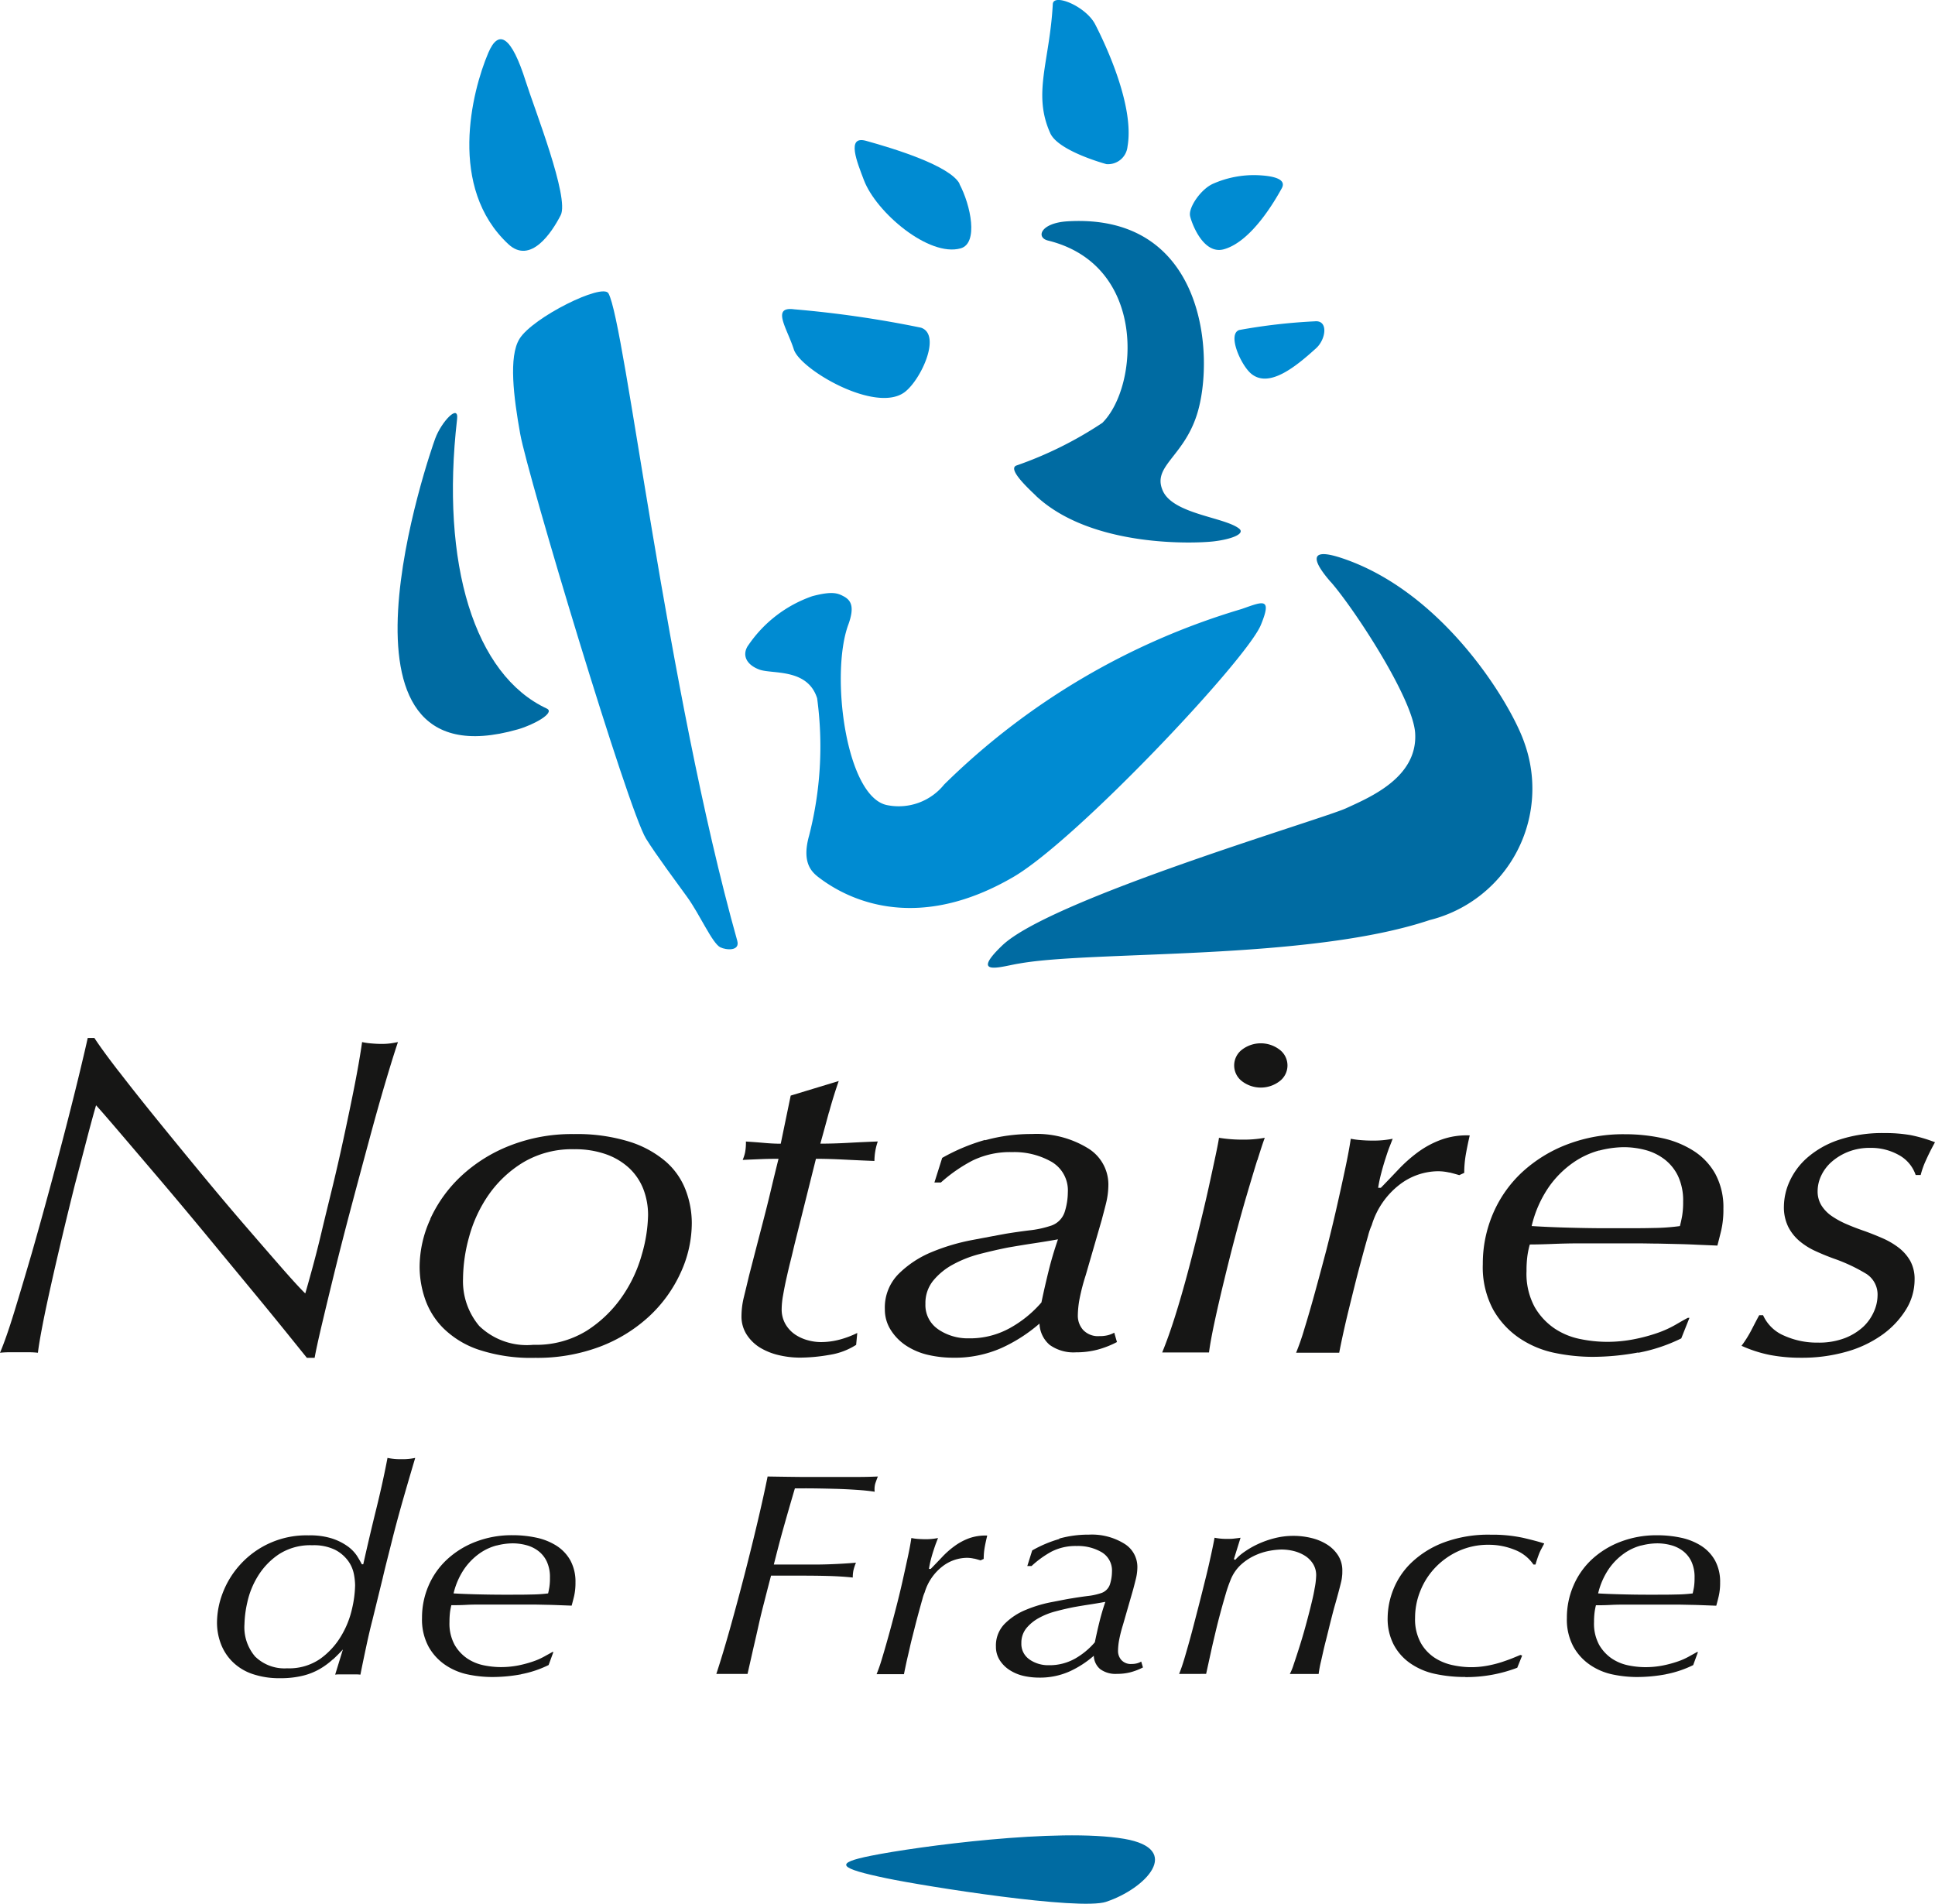 <svg xmlns="http://www.w3.org/2000/svg" xmlns:xlink="http://www.w3.org/1999/xlink" width="62" height="61" viewBox="0 0 62 61"><defs><clipPath id="a"><rect width="62" height="61" fill="none"/></clipPath></defs><g clip-path="url(#a)"><path d="M35.444,60.938c-.867.285-5.773-.49-7.033-.753-1.548-.323-1.711-.485-.489-.726,1.474-.295,5.989-.9,8.1-.539,1.9.325.687,1.6-.582,2.018" fill="#006ba2"/><path d="M16.29,7.825c-1.945-1.808-1.178-4.877-.645-6.13.336-.792.747-.521,1.2.911.276.877,1.406,3.73,1.121,4.288S17,8.481,16.29,7.825" fill="#008bd2"/><path d="M23.967,20.687c-.2.307-.05.613.362.767s1.546-.052,1.853.92a11.489,11.489,0,0,1-.257,4.4c-.258.919.119,1.2.361,1.379,1.029.766,3.194,1.688,6.18-.051,2.02-1.174,7.469-6.953,7.933-8.076.375-.91.057-.747-.619-.511a22.822,22.822,0,0,0-9.528,5.622,1.869,1.869,0,0,1-1.8.666c-1.345-.214-1.858-4.19-1.273-5.782.214-.587.089-.791-.157-.919-.179-.094-.356-.168-.992,0a4.106,4.106,0,0,0-2.061,1.585" fill="#008bd2"/><path d="M30.748,5.89c-.312-.586-2.123-1.135-3-1.378-.645-.179-.279.7-.068,1.257.392,1.038,2.084,2.474,3.1,2.189.576-.16.327-1.378-.041-2.069" fill="#008bd2"/><path d="M29.512,10.5a34.568,34.568,0,0,0-4.064-.589c-.746-.1-.227.609-.012,1.287.21.648,2.633,2.063,3.554,1.364.524-.4,1.182-1.837.521-2.062" fill="#008bd2"/><path d="M39.707,10.574a18.5,18.5,0,0,1,2.42-.278c.443-.045.36.575.044.861-.654.594-1.517,1.3-2.09.81-.325-.28-.762-1.261-.374-1.393" fill="#008bd2"/><path d="M35.454,5.259a.627.627,0,0,0,.673-.563c.227-1.279-.68-3.226-1.036-3.916-.3-.58-1.339-1.008-1.358-.649-.1,1.851-.654,2.865-.081,4.137.26.579,1.8.991,1.8.991" fill="#008bd2"/><path d="M16.6,23.368c.505-.145,1.2-.53.92-.664-2.315-1.077-3.41-4.618-2.874-9.279.057-.5-.5.084-.7.624-.142.379-3.916,11.2,2.651,9.32" fill="#006ba2"/><path d="M42.644,18.651c.746.854,2.638,3.736,2.7,4.848.08,1.411-1.443,2.045-2.215,2.4s-9.478,2.912-11.021,4.4c-1.077,1.034.035.651.547.575,2.34-.423,9.255-.086,13.153-1.393a4.34,4.34,0,0,0,3.038-5.673c-.414-1.224-2.578-4.847-5.87-5.931-1.146-.377-.844.192-.333.776" fill="#006ba2"/><path d="M33.19,15.881c-.39-.366-.876-.857-.628-.963a12.174,12.174,0,0,0,2.758-1.368c1.169-1.162,1.438-5.059-1.74-5.842-.4-.1-.234-.567.633-.617,4.432-.26,4.72,4.362,4.138,6.193-.436,1.37-1.445,1.658-1.092,2.444.335.748,1.977.841,2.444,1.21.2.16-.214.335-.8.407s-3.936.216-5.717-1.464" fill="#006ba2"/><path d="M23.082,30.355c-.261-.128-.656-1.05-1.066-1.615-.3-.416-1.005-1.362-1.317-1.869-.579-.936-3.791-11.631-4.031-12.968-.211-1.175-.375-2.476-.024-3.044.423-.689,2.665-1.8,2.852-1.459.532.953,1.865,12.69,4.127,20.745.094.338-.357.3-.541.209" fill="#008bd2"/><path d="M38.131,6.913c-.053-.266.353-.869.757-1.034a3.236,3.236,0,0,1,1.364-.267c.567.018.979.129.817.422-.185.334-.946,1.692-1.844,1.95-.679.2-1.056-.87-1.095-1.071" fill="#008bd2"/><path d="M3.812,34.336q.539.7,1.22,1.539t1.423,1.738q.743.9,1.415,1.678t1.185,1.365q.513.584.726.788c.047-.156.117-.406.212-.752s.2-.749.309-1.211.234-.964.364-1.5.253-1.083.37-1.628.228-1.073.328-1.584.18-.97.238-1.379a2.044,2.044,0,0,0,.291.043c.113.01.222.016.329.016a2.11,2.11,0,0,0,.282-.016c.071-.009.153-.024.247-.043q-.158.467-.407,1.307t-.521,1.854q-.275,1.014-.566,2.11t-.53,2.065q-.238.971-.416,1.723c-.118.5-.194.854-.23,1.059H9.833l-.645-.8q-.5-.619-1.194-1.459T6.517,39.46q-.786-.949-1.494-1.78T3.784,36.227q-.53-.62-.706-.811-.124.424-.3,1.1T2.4,37.956c-.129.517-.259,1.046-.389,1.592s-.251,1.065-.362,1.562-.207.942-.283,1.335-.127.692-.151.9a2.591,2.591,0,0,0-.283-.016H.31a2.851,2.851,0,0,0-.31.016q.2-.469.459-1.315t.557-1.869q.292-1.02.584-2.1t.54-2.044q.247-.962.424-1.7t.247-1.059h.213q.246.379.787,1.08" fill="#161615"/><path d="M15.359,42.49a2.194,2.194,0,0,0,1.731.6,3.09,3.09,0,0,0,1.7-.445,3.984,3.984,0,0,0,1.136-1.089,4.448,4.448,0,0,0,.639-1.358,4.832,4.832,0,0,0,.2-1.256,2.3,2.3,0,0,0-.151-.84,1.84,1.84,0,0,0-.452-.672,2.133,2.133,0,0,0-.747-.446,2.952,2.952,0,0,0-1.011-.16,3.058,3.058,0,0,0-1.643.423,3.677,3.677,0,0,0-1.109,1.044,4.363,4.363,0,0,0-.622,1.344,5.133,5.133,0,0,0-.194,1.336,2.226,2.226,0,0,0,.523,1.52m-1.573-3.433a4.365,4.365,0,0,1,.983-1.367,4.894,4.894,0,0,1,1.56-.98,5.426,5.426,0,0,1,2.056-.373,5.671,5.671,0,0,1,1.772.241,3.312,3.312,0,0,1,1.172.637,2.3,2.3,0,0,1,.637.907,2.97,2.97,0,0,1,.2,1.067,3.811,3.811,0,0,1-.356,1.588,4.391,4.391,0,0,1-1.01,1.4,4.864,4.864,0,0,1-1.577.972,5.691,5.691,0,0,1-2.075.358,5.347,5.347,0,0,1-1.817-.263,2.952,2.952,0,0,1-1.134-.695,2.456,2.456,0,0,1-.585-.951,3.189,3.189,0,0,1-.167-.988,3.7,3.7,0,0,1,.345-1.55" fill="#161615"/><path d="M26.559,35.645q-.133.495-.274,1c.27,0,.569-.008.893-.026s.64-.032.947-.044a1.942,1.942,0,0,0-.107.624c-.307-.011-.628-.026-.963-.043s-.64-.026-.911-.026l-.689,2.754c-.037.156-.077.33-.125.519s-.091.378-.133.564-.076.364-.106.535a2.607,2.607,0,0,0-.045.432.942.942,0,0,0,.125.5,1.028,1.028,0,0,0,.309.329,1.364,1.364,0,0,0,.406.182,1.611,1.611,0,0,0,.416.058,2.341,2.341,0,0,0,.6-.079,3,3,0,0,0,.566-.213l-.036.381a2.211,2.211,0,0,1-.857.321,5.571,5.571,0,0,1-.947.088,2.964,2.964,0,0,1-.677-.08,2.069,2.069,0,0,1-.6-.241,1.355,1.355,0,0,1-.427-.418,1.072,1.072,0,0,1-.166-.593,2.592,2.592,0,0,1,.079-.616q.079-.321.166-.689l.314-1.214q.123-.469.218-.842t.183-.747q.088-.372.227-.93c-.163,0-.345,0-.549.009s-.4.016-.6.026a1.264,1.264,0,0,0,.078-.241,1.712,1.712,0,0,0,.026-.348c.187.012.382.026.584.044s.382.026.532.026l.319-1.542,1.539-.467c-.119.341-.222.675-.31,1" fill="#161615"/><path d="M30.069,42.6a1.683,1.683,0,0,0,.969.283,2.635,2.635,0,0,0,1.331-.335,3.7,3.7,0,0,0,1-.815c.07-.339.148-.676.23-1.01s.183-.673.3-1.012c-.273.049-.54.092-.8.131s-.527.084-.8.131q-.444.088-.915.21a3.734,3.734,0,0,0-.852.336,2.112,2.112,0,0,0-.631.516,1.134,1.134,0,0,0-.249.742.934.934,0,0,0,.418.822m1.495-6.063a5.545,5.545,0,0,1,1.5-.2,3.137,3.137,0,0,1,1.784.45,1.36,1.36,0,0,1,.665,1.165,2.558,2.558,0,0,1-.08.626c-.053.212-.1.383-.132.508l-.514,1.775a6.563,6.563,0,0,0-.2.771,3.089,3.089,0,0,0-.053.523.682.682,0,0,0,.168.458.654.654,0,0,0,.523.2,1.072,1.072,0,0,0,.276-.03.876.876,0,0,0,.2-.08l.087.3a3.035,3.035,0,0,1-.619.243,2.674,2.674,0,0,1-.693.086,1.311,1.311,0,0,1-.843-.237.938.938,0,0,1-.327-.684,5.025,5.025,0,0,1-1.215.781,3.694,3.694,0,0,1-1.554.313,3.581,3.581,0,0,1-.78-.086,2.177,2.177,0,0,1-.7-.286,1.652,1.652,0,0,1-.506-.5,1.215,1.215,0,0,1-.2-.679,1.526,1.526,0,0,1,.446-1.14,3.274,3.274,0,0,1,1.069-.7,6.565,6.565,0,0,1,1.283-.38q.659-.125,1.068-.2.356-.059.766-.11a3.239,3.239,0,0,0,.659-.139.69.69,0,0,0,.472-.453,2.141,2.141,0,0,0,.1-.628,1.06,1.06,0,0,0-.516-.973,2.413,2.413,0,0,0-1.268-.314,2.744,2.744,0,0,0-1.275.273,4.939,4.939,0,0,0-1.008.7H29.94l.249-.788a6.245,6.245,0,0,1,1.375-.576" fill="#161615"/><path d="M39.792,33.636a.992.992,0,0,1,1.211,0,.632.632,0,0,1,0,1.006.992.992,0,0,1-1.211,0,.635.635,0,0,1,0-1.006m.492,3.537q-.151.491-.336,1.118t-.372,1.336q-.187.71-.353,1.4c-.112.457-.212.892-.3,1.3s-.151.746-.185,1.009h-1.5c.128-.312.265-.691.407-1.14s.276-.916.406-1.4.252-.969.37-1.446.222-.916.31-1.316.161-.74.221-1.022.095-.468.106-.555a4.613,4.613,0,0,0,.743.059,3.726,3.726,0,0,0,.724-.059c-.058.156-.138.4-.238.723" fill="#161615"/><path d="M46.446,37.573a1.609,1.609,0,0,0-.389-.044,2.05,2.05,0,0,0-1.211.428,2.576,2.576,0,0,0-.894,1.3,1.956,1.956,0,0,0-.115.334c-.053.184-.114.4-.184.66s-.146.536-.222.841-.149.6-.221.893-.132.557-.185.8-.091.433-.115.559H41.529a7.808,7.808,0,0,0,.265-.764q.16-.517.336-1.157t.364-1.353q.183-.714.335-1.383t.274-1.245c.082-.383.14-.7.178-.954a2.544,2.544,0,0,0,.327.044c.122.01.244.015.363.015a3.1,3.1,0,0,0,.653-.059c-.024.059-.055.143-.1.255s-.086.24-.133.385-.092.3-.133.458a4.4,4.4,0,0,0-.1.473h.087q.283-.291.575-.6a4.709,4.709,0,0,1,.619-.546,3.017,3.017,0,0,1,.735-.393,2.4,2.4,0,0,1,.918-.139c-.057.247-.1.463-.131.645a3.469,3.469,0,0,0-.045.555l-.159.073c-.095-.028-.2-.058-.318-.087" fill="#161615"/><path d="M51.243,36.862a2.691,2.691,0,0,0-.849.4,3.152,3.152,0,0,0-.769.774,3.7,3.7,0,0,0-.549,1.249q.548.035,1.2.052c.437.012.837.018,1.2.018h.565c.294,0,.607,0,.937-.008a6.817,6.817,0,0,0,.848-.061c.024-.088.047-.192.07-.314a2.673,2.673,0,0,0,.034-.474,1.846,1.846,0,0,0-.166-.82,1.489,1.489,0,0,0-.443-.54,1.745,1.745,0,0,0-.61-.292,2.713,2.713,0,0,0-.689-.088,3.251,3.251,0,0,0-.787.11m1.25,6.469a8,8,0,0,1-1.483.139,6.046,6.046,0,0,1-1.175-.124,3.15,3.15,0,0,1-1.131-.468,2.71,2.71,0,0,1-.852-.92,2.872,2.872,0,0,1-.333-1.455,4.075,4.075,0,0,1,.327-1.622,3.909,3.909,0,0,1,.928-1.323,4.478,4.478,0,0,1,1.441-.892,5.033,5.033,0,0,1,1.848-.329,5.638,5.638,0,0,1,1.2.124,3.061,3.061,0,0,1,1.008.408,2.066,2.066,0,0,1,.7.742,2.249,2.249,0,0,1,.257,1.113,2.967,2.967,0,0,1-.071.7c-.047.194-.088.355-.122.481l-.669-.028c-.2-.01-.4-.017-.59-.021l-.607-.014c-.212,0-.452-.008-.722-.008H50.6c-.281,0-.564.007-.845.018s-.528.018-.738.018a2.7,2.7,0,0,0-.075.351,3.47,3.47,0,0,0-.03.5,2.229,2.229,0,0,0,.263,1.156,2.091,2.091,0,0,0,.641.688,2.278,2.278,0,0,0,.825.336,4.272,4.272,0,0,0,.818.088,4.411,4.411,0,0,0,.92-.088,5.427,5.427,0,0,0,.738-.2,3.423,3.423,0,0,0,.562-.255c.157-.091.289-.168.4-.225h.053l-.262.658a5.372,5.372,0,0,1-1.377.46" fill="#161615"/><path d="M61.381,37.65h.16a2.774,2.774,0,0,1,.115-.35A7.365,7.365,0,0,1,62,36.6a4.718,4.718,0,0,0-.779-.228,4.65,4.65,0,0,0-.829-.066,4.413,4.413,0,0,0-1.5.226,2.956,2.956,0,0,0-1,.576,2.246,2.246,0,0,0-.556.757,1.987,1.987,0,0,0-.177.787,1.419,1.419,0,0,0,.141.663,1.474,1.474,0,0,0,.368.459,2.248,2.248,0,0,0,.518.32c.192.088.382.165.57.233a5.468,5.468,0,0,1,1.052.495.787.787,0,0,1,.351.7,1.29,1.29,0,0,1-.114.5,1.49,1.49,0,0,1-.342.489,1.87,1.87,0,0,1-.59.364,2.319,2.319,0,0,1-.872.145,2.556,2.556,0,0,1-1.069-.22,1.284,1.284,0,0,1-.681-.658h-.123c-.06.107-.136.254-.232.44a3.729,3.729,0,0,1-.335.54,4.184,4.184,0,0,0,.911.294,5.246,5.246,0,0,0,1,.089,5.176,5.176,0,0,0,1.438-.19,3.674,3.674,0,0,0,1.148-.538,2.82,2.82,0,0,0,.768-.809A1.819,1.819,0,0,0,61.346,41a1.2,1.2,0,0,0-.14-.6,1.429,1.429,0,0,0-.371-.423,2.486,2.486,0,0,0-.512-.3q-.284-.124-.565-.226c-.2-.069-.391-.14-.573-.219a2.767,2.767,0,0,1-.486-.262,1.178,1.178,0,0,1-.336-.343.852.852,0,0,1-.124-.459,1.164,1.164,0,0,1,.116-.5,1.355,1.355,0,0,1,.337-.444,1.817,1.817,0,0,1,.532-.32,1.877,1.877,0,0,1,.7-.124,1.817,1.817,0,0,1,.913.227,1.147,1.147,0,0,1,.541.635" fill="#161615"/><path d="M8.191,53.094a1.343,1.343,0,0,0,1.007.362,1.753,1.753,0,0,0,1.057-.3,2.41,2.41,0,0,0,.669-.725,2.926,2.926,0,0,0,.354-.876,3.574,3.574,0,0,0,.1-.762,2.057,2.057,0,0,0-.039-.357,1.068,1.068,0,0,0-.186-.424,1.192,1.192,0,0,0-.416-.353,1.552,1.552,0,0,0-.731-.146,1.851,1.851,0,0,0-1.075.292,2.274,2.274,0,0,0-.669.7,2.673,2.673,0,0,0-.338.838,3.51,3.51,0,0,0-.091.7,1.44,1.44,0,0,0,.355,1.051m2.478.074a2.345,2.345,0,0,1-.416.307,2.041,2.041,0,0,1-.551.219,2.98,2.98,0,0,1-.72.079,2.659,2.659,0,0,1-.889-.135,1.674,1.674,0,0,1-.636-.387,1.614,1.614,0,0,1-.377-.579,1.932,1.932,0,0,1-.124-.691,2.7,2.7,0,0,1,.179-.928,2.861,2.861,0,0,1,.546-.9,2.855,2.855,0,0,1,2.211-.957,2.335,2.335,0,0,1,.748.1,1.836,1.836,0,0,1,.5.249,1.208,1.208,0,0,1,.3.306c.067.107.12.2.157.272h.045q.2-.894.416-1.769t.361-1.64a1.974,1.974,0,0,0,.45.041,1.913,1.913,0,0,0,.438-.041q-.247.831-.428,1.468c-.12.426-.229.832-.326,1.222s-.2.781-.292,1.179l-.327,1.333q-.09.345-.191.816c-.067.313-.132.623-.192.927a1.517,1.517,0,0,0-.157-.009h-.466c-.064,0-.125,0-.186.009l.248-.807q-.136.149-.315.317" fill="#161615"/><path d="M15.911,49.52a1.7,1.7,0,0,0-.54.251,2.025,2.025,0,0,0-.489.491,2.342,2.342,0,0,0-.349.794q.349.02.765.03t.764.011h.36c.187,0,.386,0,.6-.006a4.654,4.654,0,0,0,.54-.035c.014-.055.027-.122.04-.2a1.823,1.823,0,0,0,.019-.3,1.178,1.178,0,0,0-.1-.519.916.916,0,0,0-.277-.344,1.09,1.09,0,0,0-.388-.185,1.7,1.7,0,0,0-.439-.056,2.1,2.1,0,0,0-.5.069m.788,4.126a5.094,5.094,0,0,1-.946.088A3.85,3.85,0,0,1,15,53.655a2.024,2.024,0,0,1-.722-.3,1.716,1.716,0,0,1-.543-.587,1.826,1.826,0,0,1-.213-.926,2.569,2.569,0,0,1,.209-1.032,2.479,2.479,0,0,1,.592-.841,2.832,2.832,0,0,1,.919-.568,3.209,3.209,0,0,1,1.178-.21,3.585,3.585,0,0,1,.767.079,1.963,1.963,0,0,1,.643.258,1.325,1.325,0,0,1,.445.47,1.423,1.423,0,0,1,.164.706,1.919,1.919,0,0,1-.045.444c-.03.123-.057.224-.078.3l-.428-.016c-.128-.005-.254-.009-.377-.011l-.389-.008c-.135,0-.289,0-.461,0H15.476c-.18,0-.361,0-.541.01s-.338.011-.473.011a1.95,1.95,0,0,0-.043.223,2.591,2.591,0,0,0-.017.316,1.418,1.418,0,0,0,.168.736,1.329,1.329,0,0,0,.409.437,1.485,1.485,0,0,0,.528.215,2.767,2.767,0,0,0,.521.056,2.877,2.877,0,0,0,.588-.055,3.686,3.686,0,0,0,.471-.128,2.156,2.156,0,0,0,.36-.16c.1-.057.185-.1.252-.141h.033l-.154.418a3.408,3.408,0,0,1-.88.294" fill="#161615"/><path d="M24.486,51.336q-.1.38-.18.741t-.168.737q-.085.376-.186.822h-1q.214-.65.45-1.494t.461-1.716q.225-.873.417-1.688t.315-1.428q.573.01,1.091.015c.346,0,.649,0,.912,0q.427,0,.86,0c.288,0,.512-.008.669-.015-.038.1-.066.175-.085.235a.7.7,0,0,0-.016.253c-.158-.025-.349-.045-.574-.06s-.457-.027-.692-.033-.468-.011-.7-.014-.426,0-.591,0c-.15.508-.279.958-.388,1.347s-.2.753-.287,1.093h1.327c.225,0,.465-.007.72-.02s.45-.027.585-.04a1.749,1.749,0,0,0-.079.238,1.089,1.089,0,0,0-.023.238c-.262-.027-.527-.043-.793-.05s-.53-.01-.793-.01H24.705q-.124.473-.22.853" fill="#161615"/><path d="M31.215,49.944a1.01,1.01,0,0,0-.247-.028,1.3,1.3,0,0,0-.771.275,1.65,1.65,0,0,0-.569.832,1.261,1.261,0,0,0-.072.213c-.034.118-.073.259-.118.424s-.092.343-.141.539-.1.386-.141.572-.084.358-.118.516-.058.277-.074.357h-.877a5.117,5.117,0,0,0,.169-.486q.1-.329.213-.736c.076-.272.152-.559.231-.863s.15-.594.214-.879.121-.548.174-.792.09-.447.113-.607a1.633,1.633,0,0,0,.208.029c.078.005.156.009.231.009a1.952,1.952,0,0,0,.416-.038c-.015.036-.035.09-.062.16s-.054.152-.084.243-.058.188-.084.288a2.883,2.883,0,0,0-.061.3h.056c.12-.124.242-.25.365-.38a2.779,2.779,0,0,1,.394-.349,1.9,1.9,0,0,1,.466-.252,1.546,1.546,0,0,1,.586-.088c-.038.155-.066.289-.085.4a2.18,2.18,0,0,0-.028.348l-.1.046c-.061-.018-.128-.037-.2-.056" fill="#161615"/><path d="M32.99,53.176a1.053,1.053,0,0,0,.613.181,1.667,1.667,0,0,0,.846-.213,2.381,2.381,0,0,0,.631-.522c.045-.217.093-.433.146-.647s.115-.43.191-.648c-.173.031-.342.06-.507.085s-.334.053-.506.084c-.188.037-.382.082-.58.135a2.3,2.3,0,0,0-.541.215,1.355,1.355,0,0,0-.4.329.737.737,0,0,0-.157.474.6.6,0,0,0,.265.526m.948-3.876a3.461,3.461,0,0,1,.951-.126,1.975,1.975,0,0,1,1.131.288.87.87,0,0,1,.422.745,1.613,1.613,0,0,1-.052.4q-.05.2-.084.326l-.327,1.136a4.371,4.371,0,0,0-.124.494,2.036,2.036,0,0,0-.033.335.434.434,0,0,0,.107.293.408.408,0,0,0,.331.127.644.644,0,0,0,.175-.022.52.52,0,0,0,.13-.055l.056.188a1.978,1.978,0,0,1-.394.153,1.7,1.7,0,0,1-.438.053.83.83,0,0,1-.536-.15.581.581,0,0,1-.207-.43,3.21,3.21,0,0,1-.772.5,2.323,2.323,0,0,1-.985.2A2.271,2.271,0,0,1,32.8,53.7a1.4,1.4,0,0,1-.444-.184,1.045,1.045,0,0,1-.322-.318.8.8,0,0,1-.123-.437.99.99,0,0,1,.282-.733,2.044,2.044,0,0,1,.678-.446,4.125,4.125,0,0,1,.813-.245c.278-.052.5-.1.678-.126.15-.026.312-.049.485-.071a2.076,2.076,0,0,0,.419-.089.442.442,0,0,0,.3-.291,1.382,1.382,0,0,0,.063-.4.681.681,0,0,0-.328-.623,1.5,1.5,0,0,0-.8-.2,1.694,1.694,0,0,0-.81.18,3.157,3.157,0,0,0-.639.462h-.136l.157-.5a3.941,3.941,0,0,1,.873-.368" fill="#161615"/><path d="M39.58,49.98a1.6,1.6,0,0,1,.3-.261,2.8,2.8,0,0,1,.422-.242,3.034,3.034,0,0,1,.529-.188,2.429,2.429,0,0,1,.608-.077,2.4,2.4,0,0,1,.584.07,1.668,1.668,0,0,1,.5.209,1.142,1.142,0,0,1,.352.349.885.885,0,0,1,.135.487c0,.062,0,.117-.007.167a1.23,1.23,0,0,1-.033.2c-.019.081-.045.183-.078.306s-.079.292-.139.5c-.031.112-.071.268-.122.469s-.1.412-.157.632-.1.427-.145.622a3.726,3.726,0,0,0-.078.414h-.923a1.827,1.827,0,0,0,.124-.307c.053-.155.111-.331.174-.53s.128-.411.191-.641.122-.45.175-.665.1-.409.129-.589a2.52,2.52,0,0,0,.051-.428.683.683,0,0,0-.1-.367.835.835,0,0,0-.253-.256,1.23,1.23,0,0,0-.355-.153,1.634,1.634,0,0,0-.41-.051,2.316,2.316,0,0,0-.36.038,1.93,1.93,0,0,0-.467.144,1.772,1.772,0,0,0-.461.3,1.325,1.325,0,0,0-.344.511,4.281,4.281,0,0,0-.146.423c-.052.177-.107.368-.163.576s-.111.42-.162.637-.1.419-.141.608-.077.351-.107.488-.049.223-.057.26H37.78c.052-.124.114-.3.185-.543s.145-.5.22-.782.151-.579.23-.884.151-.6.22-.876.126-.53.175-.756.084-.4.106-.522a1.919,1.919,0,0,0,.406.037c.067,0,.139,0,.213-.009s.146-.016.214-.028l-.214.687Z" fill="#161615"/><path d="M46.951,53.734a4.5,4.5,0,0,1-.974-.1,2.19,2.19,0,0,1-.792-.34,1.688,1.688,0,0,1-.531-.6,1.8,1.8,0,0,1-.192-.856,2.512,2.512,0,0,1,.182-.907,2.423,2.423,0,0,1,.58-.861,3.071,3.071,0,0,1,1.029-.643,4.085,4.085,0,0,1,1.518-.252,4.652,4.652,0,0,1,1.03.1c.28.065.507.125.679.181l-.094.177a1.4,1.4,0,0,0-.068.144c-.018.046-.038.1-.056.153s-.04.121-.062.2h-.067a1.282,1.282,0,0,0-.608-.474,2.185,2.185,0,0,0-.821-.158,2.275,2.275,0,0,0-.968.2,2.4,2.4,0,0,0-.748.53,2.333,2.333,0,0,0-.478.746,2.28,2.28,0,0,0-.169.862,1.572,1.572,0,0,0,.186.811,1.387,1.387,0,0,0,.461.484,1.724,1.724,0,0,0,.585.229,2.826,2.826,0,0,0,.545.06,2.861,2.861,0,0,0,.545-.049,3.643,3.643,0,0,0,.456-.115c.135-.045.253-.087.354-.128l.242-.1.057.019-.157.391a4.6,4.6,0,0,1-1.665.3" fill="#161615"/><path d="M52.585,49.52a1.7,1.7,0,0,0-.54.251,2,2,0,0,0-.49.491,2.36,2.36,0,0,0-.349.794c.232.014.487.023.765.03s.533.011.765.011h.36c.188,0,.386,0,.6-.006a4.65,4.65,0,0,0,.54-.035c.013-.055.027-.122.041-.2a1.933,1.933,0,0,0,.019-.3,1.178,1.178,0,0,0-.1-.519.911.911,0,0,0-.277-.344,1.09,1.09,0,0,0-.388-.185,1.7,1.7,0,0,0-.438-.056,2.1,2.1,0,0,0-.5.069m.789,4.126a5.108,5.108,0,0,1-.947.088,3.841,3.841,0,0,1-.75-.079,2.016,2.016,0,0,1-.723-.3,1.713,1.713,0,0,1-.544-.587,1.826,1.826,0,0,1-.213-.926,2.577,2.577,0,0,1,.209-1.032A2.487,2.487,0,0,1,51,49.971a2.84,2.84,0,0,1,.918-.568,3.211,3.211,0,0,1,1.178-.21,3.585,3.585,0,0,1,.767.079,1.96,1.96,0,0,1,.643.258,1.321,1.321,0,0,1,.445.47,1.423,1.423,0,0,1,.164.706,1.866,1.866,0,0,1-.046.444c-.029.123-.056.224-.078.3l-.429-.016c-.128-.005-.253-.009-.377-.011l-.389-.008c-.135,0-.289,0-.461,0H52.149c-.18,0-.36,0-.54.01s-.339.011-.473.011a1.95,1.95,0,0,0-.043.223,2.4,2.4,0,0,0-.018.316,1.413,1.413,0,0,0,.168.736,1.344,1.344,0,0,0,.409.437,1.489,1.489,0,0,0,.528.215,2.767,2.767,0,0,0,.521.056,2.877,2.877,0,0,0,.588-.055,3.7,3.7,0,0,0,.472-.128,2.179,2.179,0,0,0,.359-.16c.1-.057.185-.1.252-.141h.033l-.153.418a3.438,3.438,0,0,1-.88.294" fill="#161615"/></g></svg>